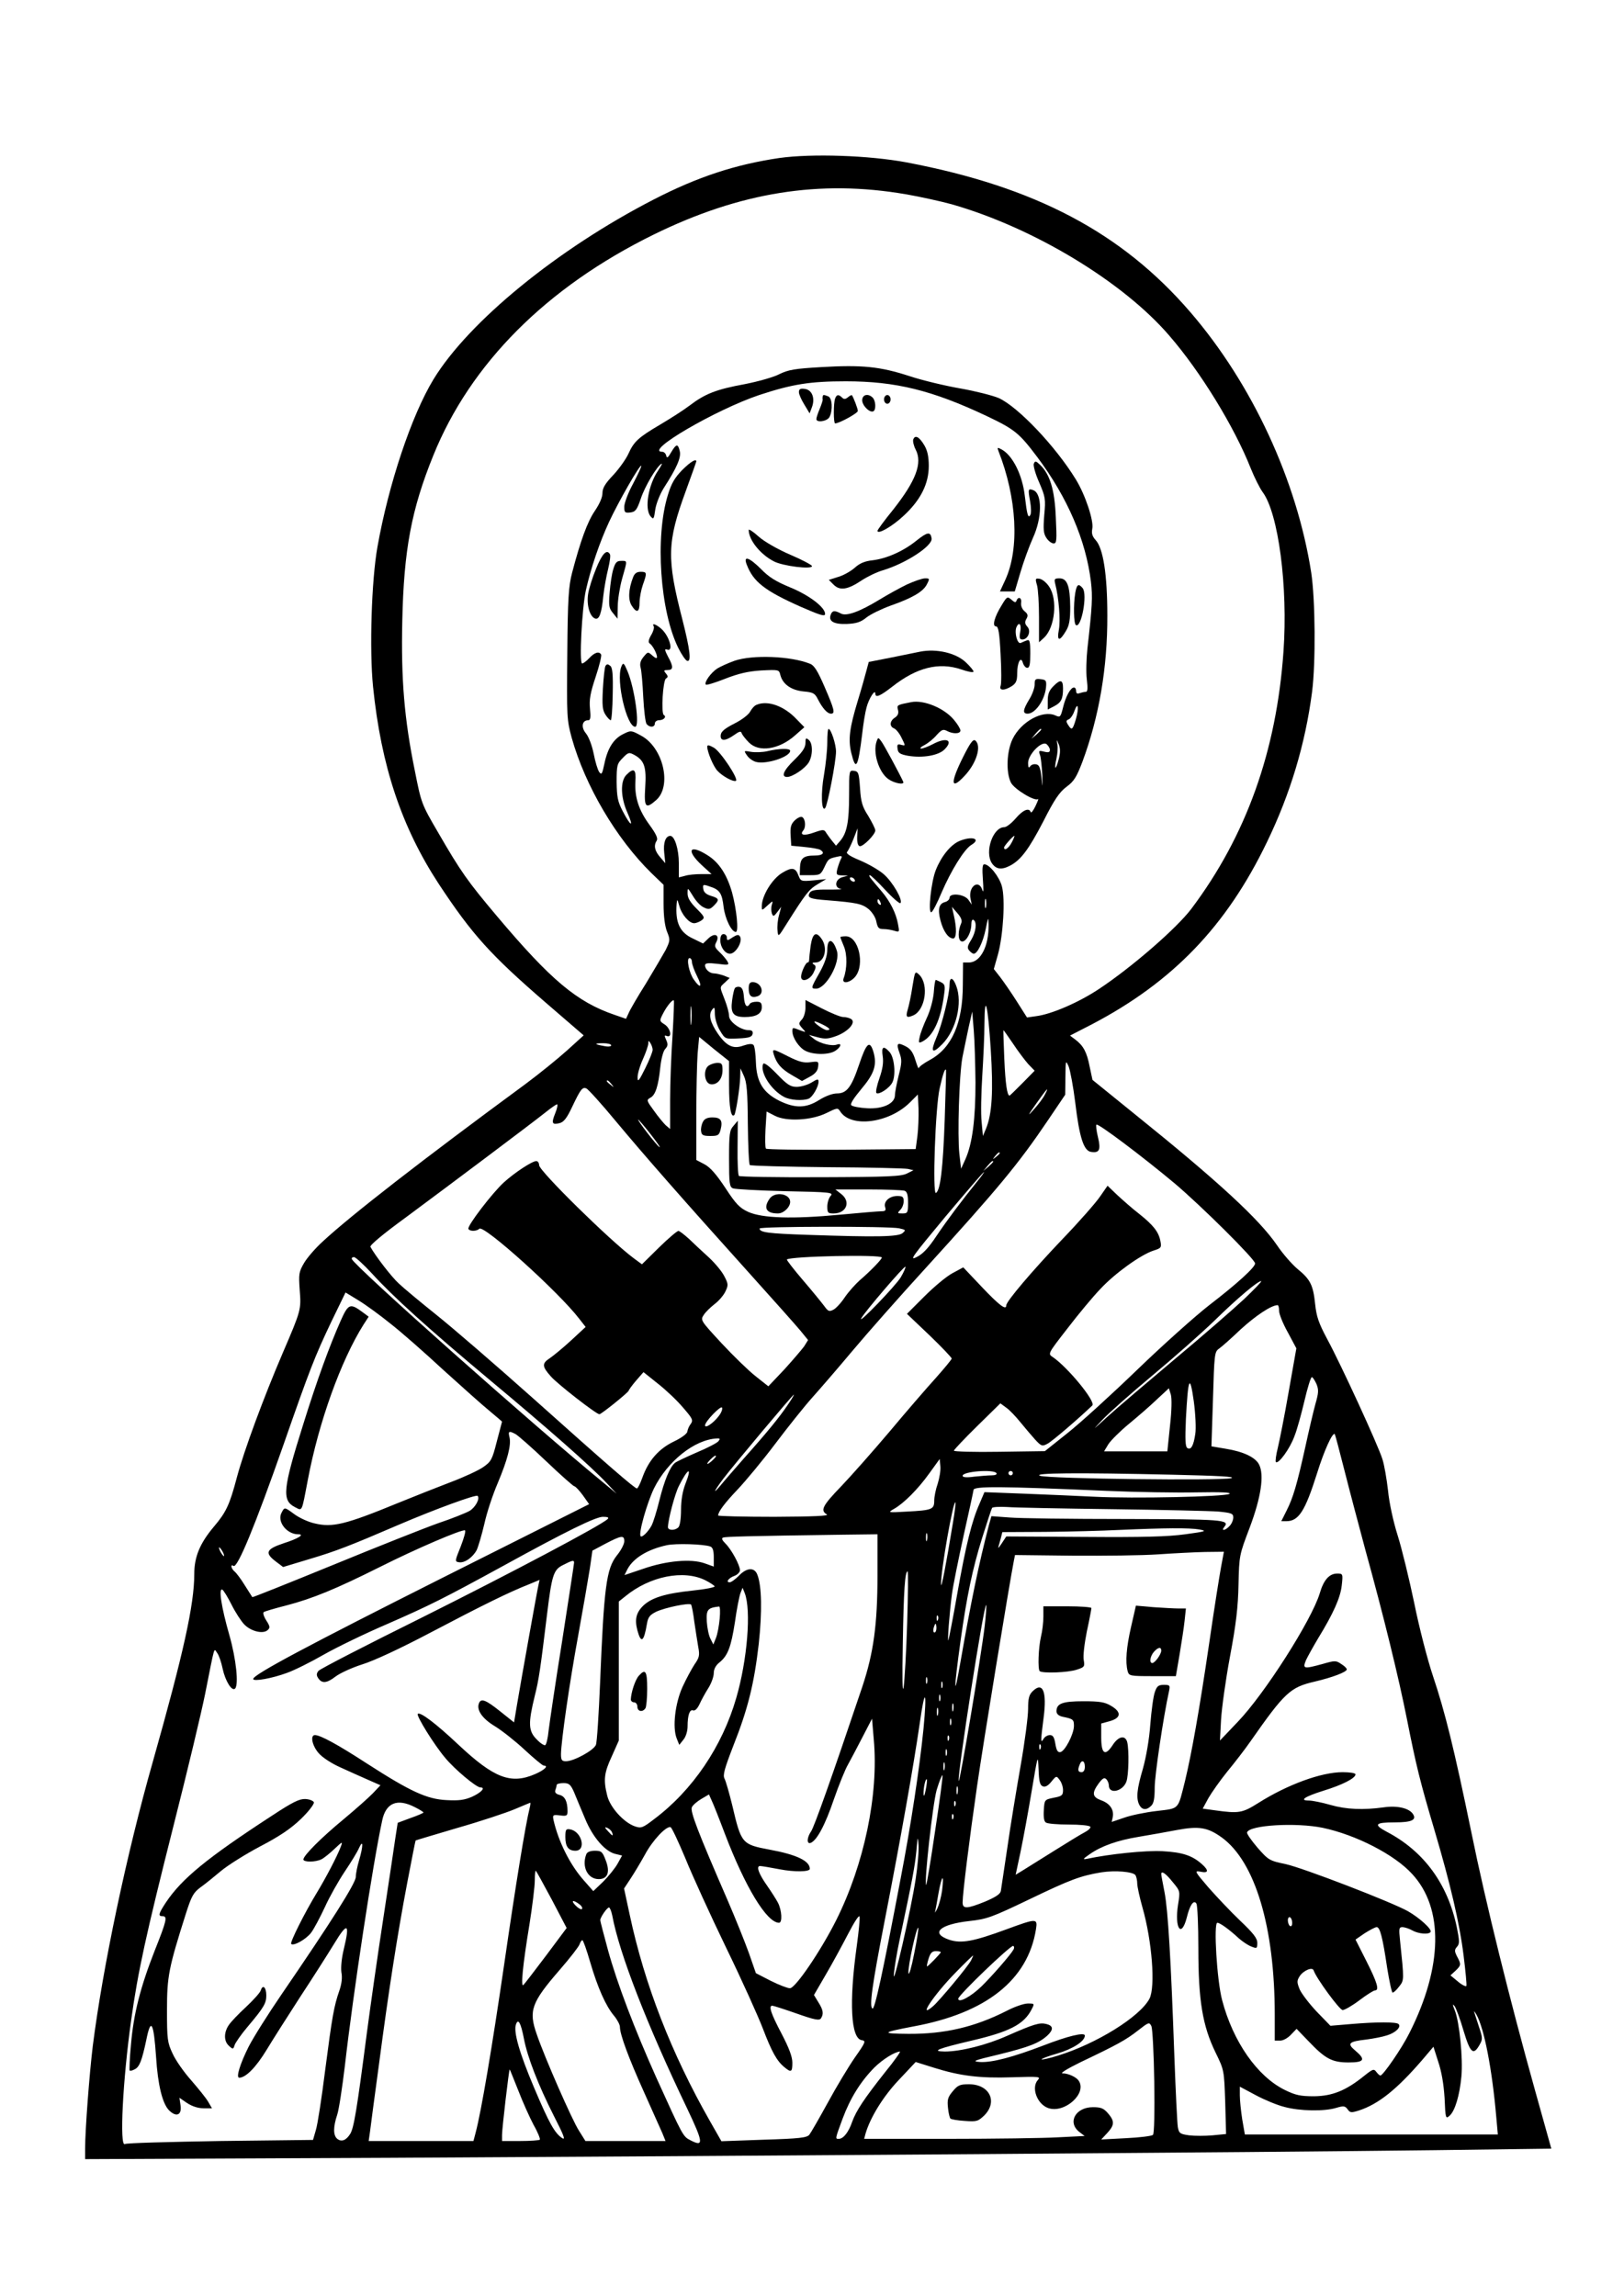 <?xml version="1.0" encoding="UTF-8" standalone="yes"?>
<svg version="1.0" xmlns="http://www.w3.org/2000/svg" width="744" height="1052" viewBox="0 0 744 1052" preserveAspectRatio="xMidYMid meet">
  <g transform="translate(0,1052) scale(0.1,-0.1)" fill="#000000" stroke="none">
    <path d="M3570 9796 c-202 -30 -373 -86 -575 -190 -441 -227 -848 -560 -1009
-824 -101 -166 -206 -481 -257 -769 -27 -152 -37 -470 -20 -639 37 -364 131
-644 301 -904 153 -232 237 -325 489 -543 l175 -151 -75 -68 c-41 -37 -127
-107 -193 -156 -472 -347 -800 -602 -928 -721 -33 -30 -71 -74 -85 -98 -24
-41 -25 -51 -20 -123 7 -91 7 -92 -78 -290 -87 -203 -177 -446 -210 -570 -33
-125 -49 -159 -105 -225 -64 -76 -90 -138 -90 -217 0 -141 -50 -365 -189 -857
-121 -425 -230 -943 -276 -1306 -15 -123 -35 -382 -35 -469 l0 -49 1393 6
c1579 8 3989 25 4788 35 l536 7 -74 265 c-115 411 -227 863 -292 1183 -79 384
-121 553 -176 717 -25 74 -64 225 -86 335 -23 110 -57 250 -76 310 -20 63 -39
151 -44 205 -6 52 -17 118 -26 145 -20 64 -189 432 -253 550 -39 73 -49 103
-55 160 -9 87 -22 113 -81 161 -25 21 -68 70 -94 109 -81 118 -265 289 -650
599 l-195 158 -13 61 c-13 67 -29 96 -66 124 l-24 18 101 52 c370 194 616 450
801 834 107 221 176 450 207 689 17 132 15 422 -4 547 -66 422 -270 863 -553
1192 -314 365 -711 575 -1301 687 -171 32 -433 41 -583 20z m580 -166 c68 -12
163 -33 210 -46 375 -107 785 -355 997 -602 143 -165 298 -418 373 -608 17
-42 41 -90 54 -108 73 -97 117 -435 96 -731 -32 -457 -171 -845 -422 -1179
-68 -90 -273 -268 -424 -368 -92 -61 -216 -115 -287 -124 l-42 -6 -47 74 c-26
41 -60 90 -76 111 l-29 37 19 67 c24 88 34 253 18 312 -12 44 -57 101 -81 101
-8 0 -10 -19 -6 -72 3 -40 3 -62 -2 -48 -16 56 -68 17 -54 -41 l5 -24 -16 23
c-20 26 -86 32 -86 8 0 -7 -9 -16 -20 -19 -29 -7 -35 -34 -21 -86 13 -49 36
-81 58 -81 15 0 17 45 3 105 l-9 40 25 -29 c16 -18 23 -34 18 -45 -16 -36 -16
-78 0 -84 19 -8 46 38 46 78 0 15 4 24 10 20 17 -10 11 -56 -11 -92 -17 -27
-19 -36 -9 -48 7 -8 16 -15 21 -15 17 0 43 54 55 114 11 55 12 57 13 21 2
-100 -37 -175 -90 -175 l-27 0 -1 -102 c0 -175 -50 -289 -150 -344 -28 -15
-51 -32 -52 -38 0 -6 -7 10 -15 36 -11 36 -22 52 -45 64 -39 20 -44 14 -28
-31 11 -30 11 -45 -4 -103 -9 -37 -17 -77 -17 -90 0 -38 -54 -64 -127 -60 -35
2 -67 8 -73 14 -6 6 11 32 45 73 61 72 74 112 56 173 -17 54 -32 39 -66 -62
-34 -101 -56 -130 -100 -130 -21 0 -53 -12 -82 -30 -60 -38 -110 -39 -182 -4
-76 38 -105 87 -108 177 -1 38 -6 74 -11 79 -7 7 -23 5 -47 -3 -46 -17 -77 -2
-117 56 -34 50 -43 85 -26 108 11 15 13 13 13 -21 1 -22 11 -54 24 -75 23 -38
23 -38 84 -35 50 2 62 7 65 21 2 12 -3 17 -19 17 -36 0 -89 39 -89 65 0 14 -9
47 -20 75 -24 62 -24 55 2 79 l21 20 -27 11 c-15 5 -35 10 -45 10 -20 0 -41
19 -41 37 0 10 13 12 56 7 53 -7 56 -6 46 12 -6 10 -23 30 -36 42 -21 20 -24
27 -15 44 18 34 -6 46 -35 19 l-25 -24 -45 22 c-62 28 -83 74 -76 161 2 22 3
21 12 -10 11 -41 45 -80 68 -80 9 0 24 6 34 13 16 12 15 16 -23 54 -29 29 -41
49 -41 69 0 29 0 28 25 -12 13 -22 35 -46 50 -52 21 -10 28 -9 45 8 27 27 25
34 -12 45 -23 7 -34 17 -36 32 -3 21 -1 22 30 11 45 -14 56 -31 63 -93 7 -55
36 -115 56 -115 14 0 4 102 -17 180 -23 81 -59 138 -112 171 -83 53 -101 24
-27 -45 l45 -41 -47 0 c-27 0 -60 -3 -75 -8 l-28 -7 0 65 c0 63 -19 125 -39
125 -22 0 -33 -32 -28 -77 l5 -48 -24 28 c-25 29 -30 53 -15 76 6 10 -4 31
-33 71 -50 68 -69 128 -65 199 4 57 -7 65 -41 31 -29 -29 -27 -104 5 -175 30
-68 15 -63 -22 8 -23 44 -27 65 -28 134 0 77 2 84 28 110 26 27 29 27 55 13
44 -25 54 -55 48 -147 -6 -93 2 -101 49 -60 75 64 34 243 -69 297 -44 24 -46
24 -80 7 -44 -21 -72 -64 -87 -136 -10 -48 -13 -53 -24 -38 -7 10 -18 47 -25
83 -8 39 -22 76 -35 93 -24 28 -19 61 10 61 10 0 12 12 8 53 -4 41 1 71 26
146 17 51 28 97 25 102 -9 16 -30 10 -54 -16 -13 -14 -28 -25 -33 -25 -14 0
-1 252 17 335 23 102 62 218 107 315 42 90 140 262 147 256 2 -2 -15 -39 -37
-81 -23 -42 -41 -90 -41 -107 0 -26 3 -29 28 -26 23 3 30 11 48 64 19 57 72
145 94 159 6 4 -1 -10 -15 -31 -45 -66 -63 -175 -35 -209 14 -17 16 -14 22 30
4 27 21 70 39 99 60 93 81 141 73 170 -8 34 -16 33 -39 -6 -15 -26 -20 -29
-23 -15 -2 9 -10 17 -18 17 -86 0 245 193 444 260 152 50 233 63 397 63 228 0
395 -41 645 -159 130 -62 149 -78 232 -188 139 -186 223 -382 246 -572 8 -69
6 -111 -16 -304 -5 -47 -7 -111 -3 -142 5 -43 4 -58 -5 -58 -7 0 -19 -3 -28
-6 -11 -4 -16 -1 -16 10 0 9 -4 16 -10 16 -15 0 -38 -41 -50 -92 -11 -44 -13
-46 -35 -36 -58 26 -157 -28 -196 -108 -27 -56 -31 -152 -8 -199 14 -30 111
-89 125 -76 3 3 -2 -11 -12 -32 -10 -21 -20 -34 -22 -28 -7 22 -36 10 -69 -29
-19 -22 -42 -40 -52 -40 -52 0 -91 -113 -57 -165 19 -28 44 -32 84 -11 49 26
85 74 152 203 51 101 74 134 106 158 34 25 46 44 73 115 76 205 115 431 114
670 0 188 -19 309 -54 346 -15 17 -19 30 -15 51 8 36 -32 156 -75 226 -93 152
-264 332 -353 373 -28 12 -107 32 -175 44 -69 12 -175 37 -235 57 -135 44
-218 52 -404 41 -121 -7 -150 -12 -191 -32 -26 -14 -98 -34 -159 -46 -131 -24
-182 -44 -254 -99 -29 -22 -89 -60 -133 -86 -100 -59 -121 -78 -146 -134 -11
-24 -42 -68 -69 -97 -38 -40 -50 -60 -50 -84 0 -19 -14 -50 -35 -81 -34 -50
-65 -135 -104 -283 -16 -62 -20 -116 -22 -372 -3 -289 -2 -302 20 -384 62
-221 204 -462 365 -620 l56 -54 0 -88 c0 -56 6 -102 16 -127 15 -37 14 -41 -6
-83 -13 -23 -53 -92 -90 -153 -38 -60 -74 -122 -80 -137 l-12 -26 -52 18
c-173 59 -292 159 -539 452 -134 159 -166 204 -270 384 -76 130 -77 134 -106
280 -49 239 -64 423 -58 689 7 326 42 511 142 758 170 421 519 771 1009 1012
397 195 762 253 1156 185z m779 -2405 c-15 -50 -19 -53 -36 -26 -10 16 -9 20
3 25 8 3 20 20 26 38 17 47 22 15 7 -37z m-159 -48 c0 -2 -10 -12 -22 -23
l-23 -19 19 23 c18 21 26 27 26 19z m80 -137 c-14 -53 -22 -48 -10 5 5 22 7
51 4 65 -4 24 -4 24 7 -2 7 -19 7 -38 -1 -68z m-40 44 c0 -11 -7 -13 -27 -8
-24 6 -26 5 -18 -17 4 -13 8 -53 10 -89 2 -64 2 -64 -4 -10 -5 43 -10 56 -25
58 -10 2 -22 -2 -27 -10 -6 -9 -9 -4 -9 16 0 39 63 104 85 86 8 -7 15 -19 15
-26z m-175 -424 c-14 -27 -35 -41 -35 -23 0 7 41 53 47 53 2 0 -3 -13 -12 -30z
m-118 -297 c-3 -10 -5 -2 -5 17 0 19 2 27 5 18 2 -10 2 -26 0 -35z m-1347
-251 c0 -10 11 -40 24 -66 25 -49 15 -58 -15 -15 -22 30 -36 99 -20 99 6 0 11
-8 11 -18z m-89 -338 c-6 -87 -11 -219 -11 -293 l0 -134 -21 18 c-11 11 -35
40 -54 67 -33 45 -34 48 -16 58 24 12 37 54 46 140 4 37 13 73 22 83 13 14 14
22 5 42 -9 20 -9 23 3 18 26 -9 17 35 -10 53 -24 15 -24 17 -9 47 18 36 45 69
51 63 2 -2 -1 -75 -6 -162z m86 59 c-2 -21 -4 -6 -4 32 0 39 2 55 4 38 2 -18
2 -50 0 -70z m1372 -123 c12 -191 6 -294 -22 -362 l-14 -33 -6 65 c-4 36 -2
130 3 210 5 80 10 188 10 240 1 148 16 86 29 -120z m-70 -150 c0 -167 -14
-279 -46 -351 l-20 -44 -8 69 c-9 85 -1 359 14 441 7 33 19 94 28 135 l17 75
7 -85 c4 -47 7 -155 8 -240z m172 178 c23 -35 55 -77 70 -94 l29 -30 -56 -57
c-31 -31 -57 -57 -59 -57 -11 0 -19 53 -24 168 -3 72 -5 132 -4 132 1 0 21
-28 44 -62z m-1301 -192 c0 -99 9 -150 24 -135 7 7 26 127 27 174 l1 40 16
-35 c13 -28 17 -71 18 -218 1 -101 5 -186 9 -190 4 -4 163 -8 353 -10 191 -1
358 -5 372 -8 l25 -6 -30 -15 c-25 -13 -85 -16 -396 -17 -202 -1 -370 2 -374
6 -4 4 -7 62 -6 130 l1 123 -20 -24 c-18 -20 -20 -38 -20 -151 0 -112 2 -129
18 -135 9 -4 117 -10 240 -13 209 -4 222 -6 207 -22 -8 -9 -15 -31 -15 -48 0
-29 3 -32 29 -32 59 0 80 54 35 89 l-27 21 151 0 c83 0 157 -3 166 -6 12 -4
16 -20 16 -55 0 -46 -2 -49 -26 -49 -23 0 -24 1 -10 16 9 8 16 26 16 40 0 20
-5 24 -29 24 -36 0 -64 -25 -56 -51 5 -15 1 -19 -17 -19 -12 0 -99 -7 -193
-16 -214 -20 -352 -16 -417 13 -39 18 -56 35 -105 110 -41 62 -69 94 -95 108
l-38 20 0 206 c0 113 3 240 6 282 l7 76 68 -56 69 -55 0 -112z m-350 164 c0
-9 -15 -47 -34 -85 -28 -57 -35 -65 -35 -43 -1 15 10 53 24 84 14 31 25 64 25
73 0 14 2 14 10 1 5 -8 10 -22 10 -30z m-190 20 c0 -5 -14 -7 -32 -3 -46 8
-48 13 -5 13 21 0 37 -4 37 -10z m2126 -262 c19 -160 39 -222 73 -226 38 -6
45 10 31 68 -7 28 -10 54 -7 57 8 7 211 -146 357 -268 121 -102 370 -349 370
-368 0 -18 -85 -95 -210 -191 -63 -49 -212 -182 -330 -296 -118 -114 -262
-245 -319 -290 l-104 -83 -209 -3 c-114 -2 -208 1 -208 5 0 4 48 55 106 112
l107 105 27 -20 c15 -10 44 -41 65 -67 21 -26 52 -62 68 -80 28 -30 32 -31 56
-18 20 10 138 111 205 175 18 17 -113 176 -181 222 -23 15 -23 15 68 132 49
64 117 146 151 181 65 70 184 156 243 175 35 11 37 14 31 44 -8 42 -33 73 -97
124 -30 23 -74 62 -99 85 l-46 44 -34 -49 c-18 -27 -96 -116 -173 -196 -139
-146 -257 -285 -257 -303 0 -24 -30 -2 -110 82 l-87 92 -50 -27 c-28 -15 -85
-63 -129 -107 l-79 -79 103 -98 c56 -54 102 -102 102 -107 0 -4 -33 -44 -73
-89 -40 -44 -136 -155 -212 -246 -77 -91 -177 -204 -222 -251 -85 -88 -96
-110 -65 -128 12 -7 -61 -10 -240 -11 -142 0 -258 3 -258 6 0 17 30 57 89 119
37 39 115 133 173 210 58 77 134 172 168 210 35 39 118 135 185 215 67 80 218
251 336 380 332 365 425 477 560 677 l79 117 1 81 c1 78 1 79 15 48 7 -18 21
-92 30 -165z m-598 -78 c-8 -225 -20 -324 -40 -336 -17 -11 -3 395 17 480 14
63 24 92 29 84 1 -2 -2 -104 -6 -228z m-1527 163 c13 -16 12 -17 -3 -4 -10 7
-18 15 -18 17 0 8 8 3 21 -13z m20 -170 c130 -156 306 -357 613 -698 109 -121
214 -239 233 -262 l35 -43 -18 -29 c-11 -15 -52 -63 -91 -106 l-73 -77 -58 46
c-32 25 -102 93 -156 151 -96 104 -98 106 -82 130 8 13 31 35 50 50 19 14 41
40 49 57 14 29 14 35 -5 71 -11 22 -43 60 -71 86 -28 25 -68 63 -90 84 -22 20
-44 37 -49 37 -6 0 -46 -34 -89 -76 l-78 -77 -38 28 c-111 83 -433 400 -433
426 0 10 -6 19 -13 19 -19 0 -98 -52 -148 -97 -52 -47 -171 -202 -163 -214 7
-12 38 -11 50 1 20 20 366 -292 458 -413 l29 -37 -68 -63 c-37 -34 -81 -70
-96 -80 -37 -24 -36 -38 4 -83 30 -35 209 -174 223 -174 9 0 134 101 134 108
1 4 16 25 34 46 l34 39 65 -52 c36 -28 88 -77 115 -109 45 -52 49 -59 36 -77
-8 -10 -14 -26 -15 -34 0 -9 -26 -29 -62 -46 -70 -34 -116 -87 -144 -165 -10
-28 -21 -50 -25 -50 -10 0 -125 99 -477 414 -167 149 -365 320 -440 380 -75
60 -153 125 -174 145 -33 30 -107 126 -130 168 -4 7 58 59 161 134 205 152
581 434 642 483 25 20 48 36 52 36 4 0 1 -18 -8 -40 -19 -47 -15 -55 20 -46
19 5 33 23 57 74 39 82 47 92 65 85 8 -3 69 -70 135 -150z m1965 120 c-8 -16
-31 -46 -51 -68 -29 -33 -27 -27 12 28 51 72 62 83 39 40z m-583 -188 l-8 -60
-339 -3 c-187 -1 -343 1 -347 5 -4 5 -4 44 -2 89 l5 81 37 -19 c53 -28 168
-22 237 12 49 24 52 25 63 8 48 -77 224 -55 320 41 l36 36 3 -65 c1 -36 -1
-92 -5 -125z m-1223 9 c29 -37 48 -64 41 -60 -13 8 -104 126 -97 126 2 0 28
-30 56 -66z m1600 -88 c0 -2 -8 -10 -17 -17 -16 -13 -17 -12 -4 4 13 16 21 21
21 13z m-30 -39 c0 -2 -10 -12 -22 -23 l-23 -19 19 23 c18 21 26 27 26 19z
m-72 -89 c-74 -92 -137 -176 -187 -250 -37 -56 -63 -84 -92 -98 -35 -18 -20 2
132 185 95 113 174 205 177 205 2 0 -11 -19 -30 -42z m-359 -216 c31 -7 32 -8
16 -22 -20 -17 -116 -19 -435 -8 -180 6 -220 11 -220 29 0 10 591 11 639 1z
m-79 -134 c0 -8 -53 -63 -101 -104 -19 -17 -50 -51 -68 -77 -17 -26 -41 -52
-53 -58 -19 -10 -24 -8 -42 17 -12 16 -55 69 -98 119 -42 49 -75 92 -73 94 15
15 435 24 435 9z m-2336 -73 c95 -105 261 -255 541 -489 258 -215 463 -395
535 -472 l45 -48 -60 50 c-312 255 -1142 993 -1153 1025 -2 5 2 9 10 9 7 0 44
-34 82 -75z m2423 -17 c-23 -39 -201 -223 -181 -188 16 30 197 241 202 236 2
-3 -7 -24 -21 -48z m1573 -100 c-47 -44 -188 -167 -315 -273 -126 -106 -266
-225 -310 -265 -72 -66 -74 -68 -25 -16 30 32 134 124 230 204 96 80 225 194
285 252 103 101 198 181 213 180 4 -1 -31 -37 -78 -82z m-3911 -113 c49 -38
158 -134 242 -212 85 -77 180 -162 212 -188 31 -26 57 -48 57 -49 0 0 -11 -41
-24 -91 -21 -83 -26 -92 -62 -117 -21 -15 -88 -46 -149 -69 -60 -23 -169 -66
-240 -95 -243 -100 -302 -114 -384 -94 -28 6 -69 25 -91 41 -48 35 -46 34 -60
8 -22 -40 23 -99 76 -99 32 0 0 -20 -66 -41 -81 -27 -89 -44 -36 -84 l33 -25
116 35 c128 38 189 62 417 160 166 71 350 138 358 131 12 -12 -10 -53 -37 -69
-16 -9 -80 -35 -143 -56 -62 -22 -279 -108 -481 -191 -203 -83 -370 -150 -371
-148 -1 2 -17 26 -35 55 -17 28 -39 57 -47 63 -16 14 -19 35 -4 25 18 -11 99
185 229 556 121 347 143 403 218 561 l66 136 59 -36 c33 -20 99 -68 147 -107z
m4071 58 c0 -14 18 -59 40 -98 l39 -73 -35 -198 c-19 -110 -42 -225 -50 -258
-8 -32 -12 -61 -9 -65 12 -11 65 62 85 118 12 29 32 103 46 162 14 60 29 109
34 109 4 0 13 -14 21 -31 11 -27 10 -41 -5 -93 -9 -33 -30 -122 -46 -196 -38
-172 -56 -233 -86 -292 l-24 -48 23 0 c57 0 86 46 141 220 32 103 71 189 81
179 2 -3 22 -78 45 -169 23 -91 66 -253 95 -361 84 -304 153 -586 191 -778 42
-212 60 -285 125 -504 74 -250 116 -430 134 -576 9 -72 15 -135 13 -140 -1 -5
-19 3 -38 19 l-35 29 23 21 c26 25 27 29 7 66 -12 24 -12 30 0 44 12 13 12 26
-1 90 -42 199 -151 348 -321 437 -62 33 -54 43 37 43 77 0 100 11 84 37 -17
28 -72 41 -134 32 -94 -13 -172 -10 -245 11 -38 11 -83 20 -98 20 -47 0 -20
18 66 45 85 26 147 57 147 75 0 6 -26 10 -59 10 -98 0 -253 -57 -386 -141 -73
-46 -89 -49 -197 -34 l-58 8 26 48 c15 26 53 80 86 121 33 40 81 102 106 138
158 226 183 249 295 275 81 19 147 44 147 56 0 5 -11 16 -26 25 -23 16 -29 16
-84 0 -88 -24 -93 -23 -77 17 8 17 33 62 55 99 71 116 103 188 109 244 6 53 5
54 -21 54 -36 0 -62 -29 -80 -91 -37 -122 -252 -460 -376 -589 l-81 -85 5 95
c3 52 21 183 41 290 28 149 37 227 39 330 3 134 4 136 51 260 52 138 68 242
43 290 -17 33 -72 59 -153 72 l-65 11 7 216 c6 204 7 217 27 231 12 8 57 48
100 89 68 62 139 110 169 111 4 0 7 -12 7 -27z m-384 -563 c-8 -55 -20 -75
-36 -65 -10 6 -11 38 -7 134 10 189 18 209 36 81 8 -59 11 -126 7 -150z m-116
36 l-12 -116 -145 0 -145 0 20 33 c11 17 53 59 93 92 40 33 98 83 128 112 l56
52 9 -29 c5 -18 4 -73 -4 -144z m-1751 97 c-37 -55 -92 -123 -199 -243 -41
-47 -90 -103 -108 -125 -40 -48 -31 -27 12 30 47 62 318 385 323 385 2 0 -10
-21 -28 -47z m-316 -51 c-24 -32 -63 -59 -63 -43 0 18 74 94 78 81 3 -7 -4
-24 -15 -38z m-931 -83 c11 -6 75 -62 141 -125 66 -63 124 -114 128 -114 5 0
22 -18 39 -41 l29 -41 -667 -335 c-624 -314 -872 -446 -872 -466 0 -13 88 3
155 28 34 12 110 50 169 84 60 34 192 98 295 142 187 82 250 113 526 264 289
159 424 225 457 225 22 0 29 -3 22 -10 -28 -28 -440 -246 -850 -451 -254 -126
-468 -236 -475 -245 -9 -11 -10 -20 -2 -32 17 -27 40 -25 80 6 21 16 76 41
123 56 52 16 173 72 315 147 230 121 357 184 449 220 l48 20 -5 -23 c-6 -25
-77 -422 -99 -552 l-13 -78 -64 51 c-66 53 -88 61 -97 36 -12 -31 17 -71 74
-105 31 -19 92 -67 135 -107 43 -40 83 -73 88 -73 24 0 4 -20 -40 -39 -111
-48 -188 -18 -351 135 -104 98 -176 152 -186 141 -8 -8 75 -142 126 -202 43
-52 142 -135 161 -135 25 0 4 -23 -37 -42 -36 -16 -62 -19 -118 -16 -90 4
-167 40 -364 167 -137 89 -213 130 -239 131 -23 0 -13 -49 17 -83 16 -19 59
-47 97 -64 37 -17 95 -43 127 -57 l59 -26 -34 -36 c-19 -20 -79 -73 -134 -119
-103 -85 -185 -167 -185 -185 0 -13 56 -13 83 1 12 6 39 28 60 48 36 34 38 35
28 9 -16 -43 -69 -144 -111 -213 -53 -87 -123 -226 -116 -232 11 -11 68 21 91
51 13 17 41 70 63 117 21 47 63 121 91 163 29 43 59 92 66 109 20 44 19 7 0
-57 -8 -27 -15 -61 -15 -76 0 -28 -112 -205 -340 -538 -61 -89 -129 -197 -151
-240 -39 -78 -59 -142 -43 -142 30 0 77 48 125 127 29 48 99 158 154 243 56
85 126 195 156 244 61 101 73 95 44 -25 -10 -41 -14 -83 -11 -106 5 -24 1 -54
-9 -83 -25 -72 -33 -117 -65 -363 -16 -128 -35 -252 -43 -277 l-13 -45 -425
-5 c-233 -4 -430 -9 -437 -14 -25 -15 -10 291 29 569 31 222 68 391 194 890
63 248 128 520 145 605 46 231 39 208 55 186 8 -10 19 -43 25 -72 12 -56 42
-105 57 -91 17 18 5 135 -26 244 -37 129 -51 220 -32 209 6 -4 25 -35 42 -69
17 -34 43 -74 57 -89 30 -32 85 -46 107 -28 13 11 13 17 -5 45 -12 19 -17 36
-11 39 5 3 51 17 103 30 122 32 228 76 428 176 169 85 375 173 390 168 5 -2
-4 -34 -19 -73 -27 -67 -28 -70 -9 -73 26 -5 64 22 82 56 7 15 23 69 35 120
11 51 39 135 61 186 45 107 63 176 54 211 -7 28 -2 30 28 14z m929 -33 c-7 -8
-51 -31 -99 -51 -48 -21 -93 -42 -100 -48 -23 -19 -48 -79 -71 -171 -12 -49
-28 -101 -36 -116 -15 -28 -43 -56 -50 -49 -11 12 29 152 61 219 62 125 186
224 288 229 15 1 16 -2 7 -13z m-11 -69 c0 -2 -9 -12 -20 -22 -24 -21 -27 -14
-4 9 15 15 24 20 24 13z m1016 -125 c-9 -25 -16 -60 -16 -78 0 -40 -10 -44
-125 -50 -88 -5 -89 -5 -60 12 45 25 111 91 163 164 l47 65 3 -33 c2 -19 -4
-54 -12 -80z m-1156 -1 c-13 -34 -20 -75 -20 -119 0 -40 -5 -73 -12 -80 -16
-16 -48 -15 -48 1 1 35 31 150 50 188 43 85 62 91 30 10z m1425 49 c4 -6 -6
-10 -22 -10 -15 0 -52 -3 -80 -6 -35 -5 -53 -3 -53 4 0 20 143 31 155 12z m75
0 c0 -5 -4 -10 -10 -10 -5 0 -10 5 -10 10 0 6 5 10 10 10 6 0 10 -4 10 -10z
m731 -7 c214 -5 294 -9 269 -16 -48 -12 -836 -3 -875 11 -38 13 170 15 606 5z
m-301 -74 c135 -6 320 -9 412 -7 114 2 161 0 150 -7 -22 -13 -440 -22 -617
-13 -77 4 -222 10 -322 14 l-183 7 -23 -54 c-35 -79 -62 -188 -102 -414 -19
-110 -38 -204 -40 -210 -6 -15 5 128 16 210 5 39 30 161 54 271 25 111 45 204
45 207 0 18 125 17 610 -4z m-705 -150 c-31 -190 -53 -303 -54 -279 -1 63 56
387 66 376 2 -2 -3 -46 -12 -97z m730 66 c231 -3 450 -8 488 -11 59 -6 67 -9
67 -27 0 -11 -7 -29 -17 -39 -19 -21 -41 -25 -24 -4 27 33 -9 35 -459 36 -245
0 -481 3 -526 7 l-82 6 -11 -39 c-47 -180 -82 -350 -131 -630 -31 -180 -31
-130 1 101 28 200 54 326 99 470 22 70 42 131 45 136 3 4 34 6 68 4 34 -3 251
-7 482 -10z m400 -93 c36 -7 30 -9 -65 -22 -80 -11 -191 -14 -463 -12 l-357 2
-21 -32 c-12 -18 -18 -25 -15 -15 3 11 9 30 12 43 l6 24 197 1 c108 1 261 5
341 9 205 9 319 10 365 2z m-1248 -49 c-3 -10 -5 -4 -5 12 0 17 2 24 5 18 2
-7 2 -21 0 -30z m-227 -159 c0 -228 -18 -358 -70 -514 -138 -410 -220 -641
-234 -661 -20 -29 -21 -60 -2 -53 28 11 66 81 106 199 23 66 52 138 65 160 12
22 42 78 66 125 l44 85 8 -95 c23 -253 -44 -573 -173 -830 -70 -139 -186 -310
-211 -310 -11 0 -50 15 -88 34 l-68 35 -32 92 c-18 50 -62 160 -98 243 -135
311 -173 408 -163 426 5 10 25 27 44 38 l34 20 12 -27 c7 -14 34 -82 60 -151
94 -247 193 -410 249 -410 16 0 13 57 -5 92 -9 17 -31 51 -49 77 -39 55 -52
91 -33 91 7 0 48 -7 90 -15 67 -13 138 -12 138 2 0 36 -59 65 -184 88 -127 24
-130 27 -171 202 -14 57 -30 113 -36 124 -8 16 0 45 41 151 67 169 95 284 116
465 16 148 14 265 -6 317 -13 36 -49 34 -85 -4 -16 -16 -35 -30 -42 -30 -20 0
-5 20 23 30 13 5 24 17 24 25 0 23 -38 94 -66 122 -16 16 -20 25 -11 28 11 4
103 7 545 13 l162 2 0 -186z m-1160 154 c0 -13 -15 -42 -34 -65 -48 -61 -59
-142 -77 -587 -6 -142 -14 -269 -19 -281 -10 -25 -101 -75 -137 -75 -19 0 -23
5 -23 33 1 60 38 321 79 544 22 122 46 260 53 305 l12 83 60 32 c73 38 86 40
86 11z m394 -24 c11 -4 16 -18 16 -49 l0 -43 -42 15 c-62 22 -175 12 -281 -25
l-86 -29 14 28 c27 50 92 90 180 109 41 9 169 5 199 -6z m-2234 -24 c6 -11 8
-20 6 -20 -3 0 -10 9 -16 20 -6 11 -8 20 -6 20 3 0 10 -9 16 -20z m4574 -70
c-7 -38 -32 -194 -54 -347 -46 -313 -81 -508 -111 -633 -34 -135 -24 -125
-131 -138 -52 -6 -119 -20 -149 -31 l-56 -19 5 23 c6 34 -14 62 -53 76 -41 15
-44 33 -12 77 18 24 26 29 35 20 7 -7 12 -20 12 -29 0 -41 63 -28 80 17 11 28
13 146 4 182 -9 33 -40 27 -66 -13 -35 -54 -53 -42 -53 34 l0 64 40 11 c52 15
53 42 5 70 -28 17 -52 21 -126 21 -96 0 -124 -10 -124 -46 0 -12 10 -21 28
-25 49 -10 52 -13 52 -42 0 -37 -41 -116 -62 -120 -12 -2 -18 7 -23 37 -5 31
-11 41 -25 41 -11 0 -24 -8 -29 -17 -14 -24 -14 -11 0 96 16 122 -4 168 -51
121 -16 -16 -20 -33 -20 -81 0 -34 -15 -150 -34 -258 -19 -108 -47 -277 -61
-376 -15 -99 -28 -189 -30 -200 -3 -14 -25 -28 -72 -48 -84 -34 -103 -34 -103
-4 0 41 31 290 66 532 28 196 150 939 169 1035 l5 25 263 -3 c144 -1 321 1
392 6 72 5 169 10 216 11 l86 1 -13 -70z m-2964 20 c0 -5 -25 -168 -55 -361
-31 -193 -58 -378 -62 -411 -3 -32 -10 -61 -15 -64 -4 -3 -22 8 -38 25 -40 39
-41 74 -10 201 19 75 26 126 55 364 23 189 30 213 74 235 43 22 51 24 51 11z
m1526 -277 c-4 -131 -12 -263 -16 -293 -6 -34 -7 42 -4 200 4 243 10 330 22
330 3 0 2 -107 -2 -237z m-924 196 c20 -10 39 -23 42 -27 3 -5 -43 -14 -102
-20 -123 -13 -185 -32 -224 -68 -34 -33 -41 -64 -28 -114 17 -63 30 -53 44 31
5 30 14 40 42 54 40 19 151 42 160 33 3 -4 10 -39 15 -80 6 -40 14 -92 18
-115 7 -37 5 -48 -17 -79 -13 -20 -38 -66 -55 -103 -34 -75 -47 -185 -27 -236
l12 -30 19 24 c11 13 19 39 19 60 0 53 10 80 25 74 9 -3 20 8 30 29 8 18 26
51 40 73 14 22 25 53 25 69 0 18 9 35 25 48 39 31 54 70 72 186 8 59 20 118
25 132 l10 25 10 -25 c30 -78 12 -305 -39 -480 -64 -222 -200 -423 -376 -555
-53 -41 -60 -43 -89 -33 -51 18 -113 87 -126 140 -18 72 -15 104 21 181 l32
72 0 318 0 319 30 24 c112 92 267 123 367 73z m1279 -211 c-16 -135 -115 -726
-119 -708 -6 31 116 815 126 806 2 -2 -1 -46 -7 -98z m-1214 35 c-3 -32 -10
-71 -17 -88 l-12 -30 -13 26 c-8 14 -15 50 -17 79 -3 55 4 63 56 69 5 1 6 -25
3 -56z m1000 -5 c-3 -8 -6 -5 -6 6 -1 11 2 17 5 13 3 -3 4 -12 1 -19z m-7 -38
c0 -11 -4 -20 -9 -20 -5 0 -7 9 -4 20 3 11 7 20 9 20 2 0 4 -9 4 -20z m-43
-252 c-3 -7 -5 -2 -5 12 0 14 2 19 5 13 2 -7 2 -19 0 -25z m70 -20 c-3 -7 -5
-2 -5 12 0 14 2 19 5 13 2 -7 2 -19 0 -25z m-86 -187 c-18 -180 -57 -440 -106
-694 -82 -432 -118 -597 -128 -590 -15 9 -3 100 57 408 74 380 131 703 159
895 24 172 35 160 18 -19z m76 127 c-3 -7 -5 -2 -5 12 0 14 2 19 5 13 2 -7 2
-19 0 -25z m60 -45 c-3 -10 -5 -4 -5 12 0 17 2 24 5 18 2 -7 2 -21 0 -30z
m-70 -20 c-3 -10 -5 -4 -5 12 0 17 2 24 5 18 2 -7 2 -21 0 -30z m60 -45 c-3
-7 -5 -2 -5 12 0 14 2 19 5 13 2 -7 2 -19 0 -25z m-10 -70 c-3 -8 -6 -5 -6 6
-1 11 2 17 5 13 3 -3 4 -12 1 -19z m420 -40 c-3 -8 -6 -5 -6 6 -1 11 2 17 5
13 3 -3 4 -12 1 -19z m-430 -30 c-3 -7 -5 -2 -5 12 0 14 2 19 5 13 2 -7 2 -19
0 -25z m441 -143 c11 -4 24 3 39 22 22 27 23 27 37 8 9 -11 16 -32 16 -47 0
-24 -5 -28 -42 -35 -43 -9 -43 -9 -46 -57 -2 -33 1 -52 10 -57 7 -5 54 -9 105
-9 50 0 94 -4 98 -10 3 -5 -8 -16 -25 -25 -16 -8 -78 -46 -137 -83 -60 -37
-124 -78 -144 -90 l-36 -22 22 103 c12 57 35 182 51 278 29 172 29 173 32 102
2 -56 6 -73 20 -78z m-451 78 c-3 -10 -5 -4 -5 12 0 17 2 24 5 18 2 -7 2 -21
0 -30z m643 12 c0 -16 -6 -25 -15 -25 -16 0 -19 9 -9 34 9 25 24 19 24 -9z
m-686 -294 c-20 -138 -39 -249 -41 -248 -10 11 30 371 48 435 12 40 24 70 27
68 2 -3 -13 -118 -34 -255z m-43 188 c-5 -26 -9 -34 -10 -19 -1 27 9 73 15 67
2 -2 0 -23 -5 -48z m-1611 -11 c10 -24 32 -78 50 -120 35 -86 93 -153 141
-163 l29 -7 -21 -38 c-12 -21 -42 -58 -66 -82 l-45 -43 -44 50 c-63 71 -116
178 -138 275 -5 24 -3 26 29 22 31 -4 35 -2 35 19 0 45 -12 69 -37 75 -16 4
-22 11 -19 21 3 8 6 19 6 24 0 5 14 9 31 9 26 0 33 -6 49 -42z m1757 -5 c-3
-10 -5 -4 -5 12 0 17 2 24 5 18 2 -7 2 -21 0 -30z m-10 -55 c-3 -8 -6 -5 -6 6
-1 11 2 17 5 13 3 -3 4 -12 1 -19z m-2477 -8 c22 -11 40 -22 40 -25 0 -2 -27
-14 -59 -25 l-59 -22 -11 -71 c-6 -40 -30 -205 -55 -367 -25 -162 -59 -401
-76 -530 -45 -347 -59 -432 -76 -458 -19 -30 -40 -37 -59 -22 -19 16 -19 54 0
111 8 24 23 125 35 224 38 333 128 926 171 1124 17 81 69 102 149 61z m527 -2
c-20 -79 -65 -358 -117 -717 -55 -378 -105 -675 -131 -773 l-10 -38 -240 0
-240 0 6 42 c3 24 21 162 41 308 44 335 84 593 130 835 20 105 37 191 38 192
1 1 88 27 193 58 105 30 222 69 260 85 37 16 70 29 72 30 2 0 1 -10 -2 -22z
m1940 -50 c-3 -8 -6 -5 -6 6 -1 11 2 17 5 13 3 -3 4 -12 1 -19z m1693 -43
c152 -32 329 -123 409 -211 146 -157 141 -426 -12 -729 -34 -69 -121 -195
-133 -195 -4 0 -12 8 -19 17 -11 15 -16 13 -56 -19 -83 -67 -145 -92 -229 -93
-63 0 -85 5 -134 29 -126 62 -237 221 -287 411 -24 89 -40 355 -22 355 12 0
55 -31 98 -71 17 -15 42 -32 58 -38 25 -10 27 -9 27 17 0 21 -18 44 -79 102
-43 41 -108 110 -145 152 -64 75 -65 77 -36 72 36 -8 39 5 8 33 -45 41 -90 56
-183 61 -78 4 -242 -13 -345 -35 -21 -4 -20 -1 12 21 54 38 128 64 226 80 48
8 126 22 174 31 101 19 141 12 205 -34 153 -111 243 -410 243 -813 l0 -118 25
0 c14 0 35 12 49 27 l26 27 54 -56 c77 -81 108 -98 184 -98 73 0 80 13 30 55
-38 32 -29 41 52 50 30 4 73 12 94 19 40 12 67 39 53 52 -10 10 -99 10 -217 0
l-95 -8 -63 65 c-34 36 -69 82 -78 102 -13 33 -13 39 0 60 17 26 58 44 64 27
12 -36 119 -182 133 -182 9 0 44 20 77 45 33 25 65 45 71 45 21 0 11 35 -39
134 l-50 99 42 29 c24 15 48 28 55 28 15 0 27 -45 48 -187 10 -62 21 -113 25
-113 5 0 18 12 30 28 23 29 23 28 4 210 -6 57 -5 62 12 62 11 -1 30 -7 44 -15
28 -16 76 -20 84 -7 7 12 -50 64 -104 95 -75 42 -479 198 -561 216 -73 15 -78
18 -128 75 -28 33 -50 64 -48 70 11 34 226 46 347 21z m-3256 -21 c7 -19 2
-18 -19 6 -16 17 -16 20 -3 15 9 -4 19 -13 22 -21z m336 -119 c31 -77 115
-261 187 -410 72 -148 147 -315 168 -370 40 -105 64 -149 99 -177 31 -26 36
-22 36 21 0 27 -15 67 -50 134 -48 91 -60 127 -42 127 5 0 55 -16 112 -36 82
-29 104 -33 111 -22 13 20 11 38 -12 74 l-20 33 54 93 c30 51 76 136 103 188
28 54 50 88 52 78 2 -9 -4 -70 -13 -135 -36 -258 -27 -424 23 -431 20 -3 18
-9 -32 -80 -29 -42 -85 -135 -124 -207 -39 -71 -77 -137 -84 -146 -11 -14 -45
-18 -208 -23 l-195 -7 -53 93 c-176 309 -299 625 -367 944 l-26 121 29 44 c16
24 46 74 66 110 35 66 98 133 118 127 6 -2 36 -67 68 -143z m1055 -94 c-21
-141 -107 -515 -100 -436 3 33 15 103 26 155 60 283 70 337 77 407 6 70 7 73
10 29 2 -27 -4 -96 -13 -155z m-1666 -97 l67 -128 -94 -126 c-52 -69 -98 -129
-104 -135 -13 -13 -4 86 28 280 13 82 24 172 24 199 0 27 2 47 5 44 3 -3 36
-63 74 -134z m2673 114 c4 -7 8 -24 8 -38 0 -14 11 -64 24 -110 44 -154 60
-364 32 -418 -44 -83 -242 -206 -420 -261 -38 -12 -71 -19 -74 -17 -2 3 30 15
72 27 71 21 126 56 126 82 0 17 -78 -2 -189 -45 -141 -54 -236 -79 -291 -76
-40 3 -30 7 88 35 137 34 181 51 220 86 29 27 28 45 -4 53 -31 8 -57 0 -180
-54 -96 -43 -214 -72 -286 -72 -63 1 -33 13 119 49 177 41 244 75 279 144 14
27 14 27 -18 27 -17 0 -61 -15 -97 -34 -146 -74 -283 -106 -449 -105 -128 1
-124 6 23 34 333 61 524 213 561 445 8 51 4 51 -135 0 -152 -56 -207 -66 -262
-48 -89 30 -44 71 93 86 80 9 102 17 275 100 187 90 233 107 328 123 64 10
146 3 157 -13z m170 -31 c35 -42 35 -42 25 -104 -17 -108 15 -156 40 -59 14
58 32 83 44 64 5 -7 9 -100 9 -206 0 -238 19 -354 79 -477 39 -80 39 -80 44
-226 l4 -147 -62 -6 c-33 -3 -82 -3 -107 0 -42 6 -47 9 -52 38 -3 17 -10 164
-16 326 -16 448 -29 667 -45 750 -8 41 -15 78 -15 83 0 17 20 4 52 -36z
m-1056 -39 c-4 -29 -14 -66 -22 -83 -8 -16 -13 -23 -10 -15 2 8 9 48 16 88 15
82 26 90 16 10z m-1662 -63 c11 -8 16 -18 12 -22 -3 -4 -16 3 -28 15 -25 25
-13 29 16 7z m151 -52 c32 -173 158 -498 344 -886 74 -156 76 -176 13 -143
-33 17 -34 19 -155 286 -100 223 -180 433 -222 586 -19 70 -35 131 -35 136 0
13 31 58 40 58 4 0 11 -17 15 -37z m3115 -34 c0 -11 -4 -17 -10 -14 -5 3 -10
15 -10 26 0 11 5 17 10 14 6 -3 10 -15 10 -26z m-1732 -141 c-12 -62 -24 -102
-26 -89 -4 26 37 216 45 208 2 -3 -6 -56 -19 -119z m-1484 -39 c34 -116 71
-200 109 -245 15 -18 27 -41 27 -51 0 -35 41 -145 110 -298 37 -83 75 -168 84
-188 l15 -37 -183 0 -184 0 -30 48 c-30 46 -157 335 -193 441 -38 108 -25 145
105 295 47 54 88 107 91 117 4 11 9 19 13 19 4 0 20 -46 36 -101z m1939 58
c-14 -25 -100 -123 -146 -168 -48 -47 -107 -79 -107 -57 0 16 242 248 252 242
5 -3 5 -11 1 -17z m-333 -12 c0 -5 -58 -65 -63 -65 -2 0 1 16 7 35 8 26 16 35
33 35 13 0 23 -2 23 -5z m139 -37 c-14 -28 -146 -186 -174 -210 -74 -64 2 51
104 155 41 42 77 77 79 77 1 0 -3 -10 -9 -22z m2256 -323 c31 -103 45 -115 74
-63 14 24 13 32 -3 80 -9 29 -20 60 -22 68 -3 8 2 3 10 -11 35 -61 72 -250 91
-471 l7 -78 -579 0 -580 0 -12 69 c-6 39 -11 88 -11 110 l0 40 73 -39 c39 -21
99 -46 132 -54 70 -19 182 -21 237 -4 34 10 40 9 52 -7 11 -16 17 -16 52 -5
89 29 174 97 291 233 l50 59 22 -69 c15 -44 25 -102 29 -166 4 -94 5 -97 23
-81 25 22 46 94 54 179 8 83 -9 251 -30 303 -11 28 -12 33 -1 20 7 -10 26 -61
41 -113z m-4305 -35 c16 -85 66 -214 138 -356 44 -86 54 -111 38 -101 -35 23
-60 68 -129 231 -67 158 -96 258 -83 291 10 28 22 7 36 -65z m2888 -199 c2
-138 0 -237 -6 -243 -5 -5 -60 -12 -123 -15 l-114 -6 28 30 c33 36 34 54 3 90
-20 23 -32 28 -69 28 -79 0 -118 -69 -63 -113 l25 -19 -121 -6 c-67 -4 -294
-7 -505 -7 l-384 0 6 23 c21 73 80 170 152 246 l78 83 83 -26 c121 -38 210
-49 359 -44 123 4 132 3 118 -12 -32 -35 -4 -111 47 -129 75 -26 179 67 140
125 -11 17 -48 34 -74 34 -13 0 21 21 82 51 170 81 208 102 263 145 50 39 52
40 62 20 5 -12 11 -126 13 -255z m-1231 47 c-99 -125 -135 -180 -153 -230 -16
-47 -40 -78 -61 -78 -17 0 -18 -3 17 92 35 94 82 170 146 235 39 38 92 71 117
73 4 0 -25 -42 -66 -92z m-1682 -88 c20 -52 52 -123 70 -157 19 -33 31 -64 28
-67 -4 -3 -44 -6 -90 -6 l-83 0 0 28 c0 30 32 303 35 300 2 -2 19 -46 40 -98z"/>
    <path d="M3660 8723 c0 -10 12 -36 25 -57 l24 -40 11 29 c15 41 0 79 -33 83
-21 3 -27 -1 -27 -15z"/>
    <path d="M3769 8703 c-1 -5 -1 -11 0 -15 0 -4 -6 -23 -14 -42 -8 -19 -15 -40
-15 -46 0 -18 49 -11 60 9 16 31 13 88 -6 95 -20 8 -24 8 -25 -1z"/>
    <path d="M3826 8694 c-8 -20 -8 -114 0 -114 19 0 104 47 104 57 0 10 -19 60
-27 72 -1 2 -10 -2 -18 -9 -12 -10 -19 -10 -27 -2 -16 16 -25 15 -32 -4z"/>
    <path d="M3950 8686 c0 -25 36 -60 52 -50 12 8 10 48 -4 62 -21 21 -48 14 -48
-12z"/>
    <path d="M4050 8690 c0 -11 7 -20 15 -20 8 0 15 9 15 20 0 11 -7 20 -15 20 -8
0 -15 -9 -15 -20z"/>
    <path d="M4184 8507 c-3 -8 2 -30 11 -47 32 -62 1 -143 -103 -275 -40 -49 -72
-93 -72 -97 0 -19 68 20 120 69 77 71 115 146 115 228 0 42 -6 70 -20 94 -23
39 -42 50 -51 28z"/>
    <path d="M4574 8454 c85 -216 97 -447 32 -590 l-25 -54 34 0 34 0 26 88 c14
48 40 119 57 157 43 93 43 203 2 219 -24 9 -25 5 -15 -50 5 -27 6 -56 1 -64
-10 -17 -15 2 -25 87 -11 97 -56 187 -107 214 -19 10 -20 9 -14 -7z"/>
    <path d="M3125 8366 c-33 -34 -49 -60 -65 -113 -60 -193 -36 -535 48 -703 15
-30 33 -56 40 -58 20 -6 14 48 -22 190 -72 279 -70 354 15 586 27 74 49 136
49 138 0 14 -27 -2 -65 -40z"/>
    <path d="M4736 8395 c-3 -9 8 -48 25 -86 28 -66 30 -75 23 -149 -5 -65 -4 -84
10 -105 9 -14 24 -25 33 -25 14 0 15 14 10 118 -5 128 -27 199 -72 242 -20 19
-23 19 -29 5z"/>
    <path d="M3430 8092 c0 -46 53 -112 115 -144 42 -22 175 -38 175 -22 0 5 -45
29 -99 52 -58 25 -119 60 -145 83 -25 23 -46 36 -46 31z"/>
    <path d="M4200 8044 c-60 -49 -137 -83 -201 -91 -38 -4 -61 -14 -85 -36 -19
-16 -53 -35 -76 -41 l-41 -13 22 -22 c29 -29 65 -23 129 20 26 17 69 38 97 46
106 32 228 112 223 146 -5 32 -19 30 -68 -9z"/>
    <path d="M2731 7915 c-17 -41 -34 -95 -37 -119 -7 -49 8 -101 32 -110 19 -7
30 22 38 104 4 36 14 91 22 123 8 33 12 63 8 68 -14 24 -35 3 -63 -66z"/>
    <path d="M3421 7933 c30 -79 83 -120 247 -193 89 -39 112 -46 112 -33 0 31
-75 87 -161 122 -63 26 -96 46 -132 83 -55 55 -83 64 -66 21z"/>
    <path d="M2810 7913 c-7 -21 -14 -69 -17 -108 -5 -61 -3 -73 16 -95 l20 -25 1
55 c0 31 9 88 20 128 25 88 25 82 -5 82 -19 0 -26 -7 -35 -37z"/>
    <path d="M2900 7874 c-21 -54 -23 -103 -6 -129 23 -36 36 -31 36 14 0 21 7 58
15 81 20 56 19 60 -10 60 -18 0 -28 -7 -35 -26z"/>
    <path d="M4155 7842 c-33 -16 -89 -47 -125 -69 -92 -56 -152 -78 -178 -64 -28
15 -39 14 -46 -5 -12 -30 13 -45 73 -43 44 2 64 8 91 30 19 15 69 39 110 54
100 35 149 64 166 97 14 27 13 28 -8 28 -13 0 -50 -13 -83 -28z"/>
    <path d="M4751 7838 c5 -18 9 -84 9 -147 l0 -114 24 22 c49 47 62 174 23 232
-12 19 -32 35 -44 37 -20 3 -21 1 -12 -30z"/>
    <path d="M4834 7846 c17 -66 25 -169 17 -211 -10 -54 3 -56 33 -5 15 25 19 51
19 109 -1 97 -14 131 -49 131 -23 0 -25 -3 -20 -24z"/>
    <path d="M4926 7803 c-9 -55 -7 -141 3 -147 25 -16 54 141 31 169 -19 23 -27
18 -34 -22z"/>
    <path d="M4589 7747 c-33 -53 -45 -97 -26 -97 11 0 16 -30 21 -128 4 -71 4
-136 0 -145 -8 -22 18 -22 51 -1 20 13 25 25 25 58 0 51 17 82 26 49 4 -13 13
-23 20 -23 11 0 14 16 14 66 0 55 -3 65 -15 60 -8 -3 -21 -8 -29 -12 -15 -6
-29 45 -20 71 12 29 25 15 18 -20 -5 -28 -3 -35 10 -35 25 0 41 38 23 58 -12
13 -13 22 -5 36 9 15 7 23 -8 35 -11 9 -18 25 -16 39 4 23 -13 31 -21 10 -3
-10 -9 -9 -23 4 -19 16 -21 15 -45 -25z"/>
    <path d="M2995 7650 c3 -5 -2 -24 -12 -40 -12 -21 -14 -33 -7 -38 14 -9 34
-47 34 -63 0 -7 -8 -5 -21 7 -21 19 -21 18 -41 -6 -14 -17 -18 -32 -13 -50 4
-14 9 -74 12 -135 3 -60 10 -116 15 -122 14 -18 38 -16 38 2 0 8 9 15 19 15
22 0 36 16 22 24 -13 9 -4 158 10 167 10 6 10 11 0 23 -12 14 -10 16 8 16 26
0 27 15 1 62 -15 29 -16 36 -5 32 34 -14 11 66 -29 98 -23 19 -41 24 -31 8z"/>
    <path d="M4215 7534 c-11 -2 -68 -14 -128 -26 l-107 -21 -11 -41 c-6 -23 -23
-84 -39 -136 -38 -125 -45 -178 -30 -240 21 -86 31 -67 50 88 5 46 14 100 20
121 10 39 39 85 40 64 0 -22 20 -14 78 31 112 88 213 113 315 79 31 -11 57
-16 57 -10 0 5 -16 24 -35 42 -45 43 -134 64 -210 49z"/>
    <path d="M3364 7492 c-28 -10 -63 -26 -78 -35 -30 -20 -62 -65 -52 -74 3 -3
43 9 88 27 62 24 104 34 165 38 81 4 82 4 88 -21 11 -42 49 -69 105 -75 45 -4
53 -8 67 -36 21 -41 43 -66 60 -66 20 0 16 18 -29 122 -32 74 -48 100 -68 107
-87 35 -263 42 -346 13z"/>
    <path d="M2774 7469 c-4 -6 -9 -54 -12 -105 -4 -76 -2 -98 12 -119 9 -14 20
-25 24 -25 4 0 8 54 9 119 2 91 -1 122 -11 130 -11 9 -16 9 -22 0z"/>
    <path d="M2846 7464 c-24 -64 25 -274 64 -274 22 0 -2 175 -35 254 -17 40 -20
43 -29 20z"/>
    <path d="M4740 7383 c0 -15 -11 -46 -25 -68 -29 -48 -31 -65 -7 -65 35 0 78
62 84 120 3 32 0 35 -24 38 -25 3 -28 0 -28 -25z"/>
    <path d="M4825 7375 c-18 -18 -25 -35 -25 -65 l0 -41 29 15 c33 17 41 34 41
82 0 40 -12 43 -45 9z"/>
    <path d="M4175 7303 c-66 -13 -67 -13 -61 -36 4 -16 -1 -26 -14 -35 -24 -15
-26 -40 -5 -49 9 -3 25 -22 35 -43 19 -38 19 -38 -1 -33 -17 5 -20 2 -17 -18
2 -19 11 -25 48 -32 67 -11 139 1 167 29 43 43 9 58 -54 24 -21 -11 -45 -20
-53 -20 -8 1 -1 8 15 16 17 9 42 29 56 46 23 25 30 28 47 19 28 -15 62 -14 62
2 0 7 -13 29 -30 49 -44 53 -137 92 -195 81z"/>
    <path d="M3467 7291 c-10 -3 -23 -18 -30 -31 -7 -14 -38 -38 -72 -55 -43 -22
-61 -36 -63 -52 -4 -30 20 -30 61 -1 25 18 32 19 35 8 3 -8 18 -27 33 -42 46
-47 139 -32 212 33 l42 37 -35 36 c-57 61 -132 88 -183 67z"/>
    <path d="M3790 7118 c0 -35 -7 -101 -15 -148 -15 -82 -12 -171 5 -153 11 11
50 214 50 259 0 34 -23 104 -34 104 -4 0 -6 -28 -6 -62z"/>
    <path d="M3690 7115 c0 -20 -14 -41 -50 -76 -51 -49 -63 -79 -34 -79 24 0 80
37 98 65 20 31 21 89 1 105 -13 11 -15 8 -15 -15z"/>
    <path d="M4017 7126 c-20 -52 8 -144 53 -176 27 -19 75 -28 68 -12 -17 37 -89
171 -101 186 -13 17 -14 18 -20 2z"/>
    <path d="M4412 7051 c-59 -118 -57 -154 5 -88 57 59 81 140 51 164 -10 8 -24
-12 -56 -76z"/>
    <path d="M3240 7098 c1 -25 28 -90 47 -110 21 -23 70 -51 84 -46 16 5 -71 137
-102 153 -22 12 -29 13 -29 3z"/>
    <path d="M3515 7078 c-22 -5 -55 -6 -74 -3 -34 6 -34 6 -19 -16 8 -13 27 -26
41 -30 47 -13 157 23 157 51 0 12 -51 11 -105 -2z"/>
    <path d="M3890 6878 c0 -123 -10 -174 -40 -210 l-20 -23 -17 21 c-10 12 -22
29 -28 38 -9 16 -14 16 -54 2 -47 -17 -69 -13 -51 9 14 17 9 57 -7 62 -6 2
-21 -5 -33 -17 -17 -17 -20 -31 -18 -68 l3 -47 61 -6 c33 -3 66 -9 72 -13 23
-14 11 -26 -25 -26 -52 0 -66 -12 -68 -54 l-1 -36 48 0 c44 0 48 2 64 35 19
40 19 40 57 49 25 6 27 4 19 -11 -5 -10 -12 -30 -16 -45 -6 -25 -4 -28 21 -29
l28 -1 -25 -7 c-34 -9 -40 -48 -8 -54 13 -2 -12 -3 -55 -3 -59 1 -80 -3 -87
-14 -14 -23 -1 -29 80 -35 136 -11 159 -16 190 -41 17 -15 32 -39 35 -58 6
-28 11 -33 33 -33 15 0 37 -4 50 -8 23 -7 23 -6 16 31 -9 50 -36 104 -76 151
-18 21 -39 46 -47 56 -8 9 -11 17 -6 17 4 0 36 -30 70 -67 35 -38 67 -65 70
-61 13 13 -36 98 -77 133 -22 19 -71 47 -109 63 -46 19 -65 32 -58 39 5 5 18
32 29 59 l19 49 -2 -39 c-1 -24 3 -41 11 -43 14 -5 72 53 72 72 0 8 -15 37
-32 66 -28 43 -34 65 -38 128 -5 69 -7 76 -27 79 -23 3 -23 2 -23 -110z m25
-388 c3 -5 2 -10 -4 -10 -5 0 -13 5 -16 10 -3 6 -2 10 4 10 5 0 13 -4 16 -10z
m119 -106 c3 -8 2 -12 -4 -9 -6 3 -10 10 -10 16 0 14 7 11 14 -7z"/>
    <path d="M4394 6666 c-40 -18 -82 -70 -107 -133 -21 -53 -36 -193 -21 -193 6
0 27 41 48 91 43 100 103 197 135 217 49 29 4 43 -55 18z"/>
    <path d="M3584 6521 c-47 -28 -94 -106 -94 -153 0 -21 0 -21 26 3 25 23 26 23
20 3 -4 -12 -3 -29 0 -39 6 -16 9 -15 25 6 l18 24 -10 -38 c-6 -21 -9 -52 -7
-70 3 -32 3 -32 43 32 86 136 101 156 140 179 l40 24 -59 -6 c-57 -5 -58 -4
-69 25 -13 34 -30 36 -73 10z"/>
    <path d="M3300 6211 c0 -31 22 -61 44 -61 27 0 60 57 46 79 -6 10 -13 9 -34
-4 -23 -16 -26 -16 -26 -1 0 9 -7 16 -15 16 -10 0 -15 -10 -15 -29z"/>
    <path d="M3714 6188 c-4 -29 -7 -59 -7 -65 0 -7 -2 -13 -7 -13 -9 0 -30 -46
-30 -65 0 -28 39 -16 56 16 13 26 14 33 2 40 -9 6 -7 9 9 9 40 0 57 66 27 108
-25 36 -41 27 -50 -30z"/>
    <path d="M3850 6226 c0 -2 7 -21 16 -42 16 -38 15 -104 -1 -146 -11 -29 30
-22 54 8 44 56 14 184 -44 184 -14 0 -25 -2 -25 -4z"/>
    <path d="M3790 6168 c0 -28 -11 -60 -35 -104 -41 -72 -41 -74 -16 -74 45 0
112 120 95 173 -18 58 -44 61 -44 5z"/>
    <path d="M4180 5999 c-6 -41 -16 -87 -21 -103 -11 -37 -6 -42 26 -28 54 25 71
140 27 185 -20 19 -20 19 -32 -54z"/>
    <path d="M4350 6008 c0 -45 -34 -182 -60 -242 -29 -68 -20 -78 28 -29 63 65
92 188 63 265 -15 41 -31 44 -31 6z"/>
    <path d="M4278 5973 c-3 -34 -16 -83 -32 -117 -15 -32 -30 -72 -33 -89 -6 -27
-4 -28 15 -18 48 26 82 99 97 213 6 40 4 48 -13 57 -12 6 -23 11 -25 11 -3 0
-7 -26 -9 -57z"/>
    <path d="M3430 5991 c0 -34 12 -45 40 -36 36 12 18 65 -22 65 -13 0 -18 -8
-18 -29z"/>
    <path d="M3366 5991 c-3 -5 -9 -30 -12 -55 -8 -58 5 -76 58 -76 52 0 78 15 78
45 0 20 -5 25 -24 25 -14 0 -28 -4 -31 -10 -13 -21 -24 -8 -27 32 -2 30 -8 44
-20 46 -9 2 -19 -1 -22 -7z"/>
    <path d="M3690 5902 c0 -19 -7 -44 -17 -54 -15 -17 -15 -19 2 -39 19 -20 19
-20 -9 -10 -35 14 -36 14 -36 -4 0 -29 30 -75 60 -90 38 -19 109 -19 138 1 25
17 30 36 7 28 -23 -9 -77 4 -105 25 l-24 19 41 -11 c34 -9 49 -7 87 7 54 21
89 62 65 77 -8 5 -24 9 -36 9 -12 0 -56 18 -97 39 l-76 39 0 -36z m80 -77 c32
-16 38 -25 18 -25 -14 0 -68 39 -55 40 4 0 21 -7 37 -15z"/>
    <path d="M4044 5680 c4 -28 0 -57 -15 -100 -12 -34 -18 -64 -14 -68 10 -10 59
21 73 48 17 33 10 115 -13 140 -28 31 -38 24 -31 -20z"/>
    <path d="M3545 5688 c13 -41 33 -65 81 -93 l48 -28 35 19 c25 13 37 27 39 46
3 25 2 26 -36 21 -30 -4 -52 2 -100 26 -73 37 -75 37 -67 9z"/>
    <path d="M3496 5645 c-15 -39 37 -120 96 -151 28 -15 85 -19 113 -8 17 7 45
54 45 78 0 13 -5 13 -32 -4 -18 -11 -49 -20 -68 -20 -28 0 -43 9 -91 59 -38
39 -59 54 -63 46z"/>
    <path d="M3246 5637 c-26 -19 -19 -81 10 -85 30 -4 54 24 54 64 0 29 -3 34
-23 34 -13 0 -31 -6 -41 -13z"/>
    <path d="M3220 5379 c-6 -11 -10 -30 -8 -42 2 -18 9 -22 42 -22 35 0 40 3 47
28 11 42 2 57 -37 57 -23 0 -37 -6 -44 -21z"/>
    <path d="M3526 5028 c-30 -43 -16 -68 38 -68 26 0 56 29 56 53 0 38 -70 49
-94 15z"/>
    <path d="M1561 4469 c-51 -115 -108 -270 -173 -479 -92 -292 -97 -344 -38
-375 36 -18 31 -29 60 123 50 266 152 548 255 712 l24 37 -27 20 c-58 43 -66
40 -101 -38z"/>
    <path d="M1245 2200 c-298 -194 -412 -288 -485 -397 -34 -52 -37 -63 -15 -63
23 0 19 -19 -36 -157 -66 -168 -97 -290 -109 -431 -6 -63 -8 -117 -6 -119 2
-3 13 0 24 6 21 11 32 39 52 133 21 106 34 84 45 -77 8 -128 29 -213 59 -244
34 -34 60 -22 53 23 l-5 34 35 -24 c23 -15 50 -24 75 -24 l39 0 -18 31 c-10
17 -45 60 -77 97 -33 37 -71 91 -85 122 -24 51 -26 65 -26 200 0 155 8 194 86
440 26 82 35 98 67 122 20 14 62 48 94 75 31 26 112 77 180 113 90 47 140 81
187 126 35 34 61 68 59 76 -3 7 -20 14 -39 15 -27 1 -57 -13 -154 -77z"/>
    <path d="M1195 1401 c-3 -11 -34 -45 -68 -77 -34 -31 -70 -69 -79 -83 -23 -34
-23 -74 1 -95 18 -17 20 -16 26 4 4 11 30 49 59 83 75 89 86 108 86 144 0 37
-16 52 -25 24z"/>
    <path d="M4780 3113 c0 -27 -5 -68 -11 -92 -12 -52 -15 -148 -6 -158 12 -11
131 -7 171 7 34 11 36 14 31 43 -4 18 3 76 14 131 12 55 21 103 21 108 0 4
-49 8 -110 8 l-110 0 0 -47z"/>
    <path d="M5182 3067 c-22 -96 -27 -162 -16 -204 6 -22 11 -23 113 -23 l108 0
17 99 c9 55 20 125 23 155 l6 56 -34 0 c-19 0 -70 3 -115 6 l-80 7 -22 -96z
m138 -110 c0 -17 -29 -57 -41 -57 -15 0 -10 32 8 52 19 21 33 23 33 5z"/>
    <path d="M5291 2768 c-7 -18 -16 -85 -21 -148 -5 -70 -19 -150 -34 -204 -28
-95 -32 -136 -16 -167 13 -23 33 -24 54 -3 12 11 16 35 16 84 0 55 39 320 66
443 5 25 3 27 -24 27 -25 0 -32 -6 -41 -32z"/>
    <path d="M2926 2841 c-16 -18 -35 -76 -36 -108 0 -7 7 -13 15 -13 8 0 15 -9
15 -20 0 -22 24 -27 37 -7 4 6 8 47 8 89 0 82 -8 94 -39 59z"/>
    <path d="M2590 2103 c0 -44 14 -63 46 -63 52 0 29 90 -25 98 -18 3 -21 -1 -21
-35z"/>
    <path d="M2686 2024 c-22 -57 6 -114 57 -114 41 0 53 32 32 86 -15 40 -20 44
-50 44 -21 0 -35 -6 -39 -16z"/>
    <path d="M4365 938 c-23 -27 -26 -39 -22 -76 2 -23 8 -46 11 -49 4 -4 33 -9
66 -11 55 -4 61 -2 90 26 62 63 23 142 -71 142 -41 0 -51 -4 -74 -32z"/>
  </g>
</svg>